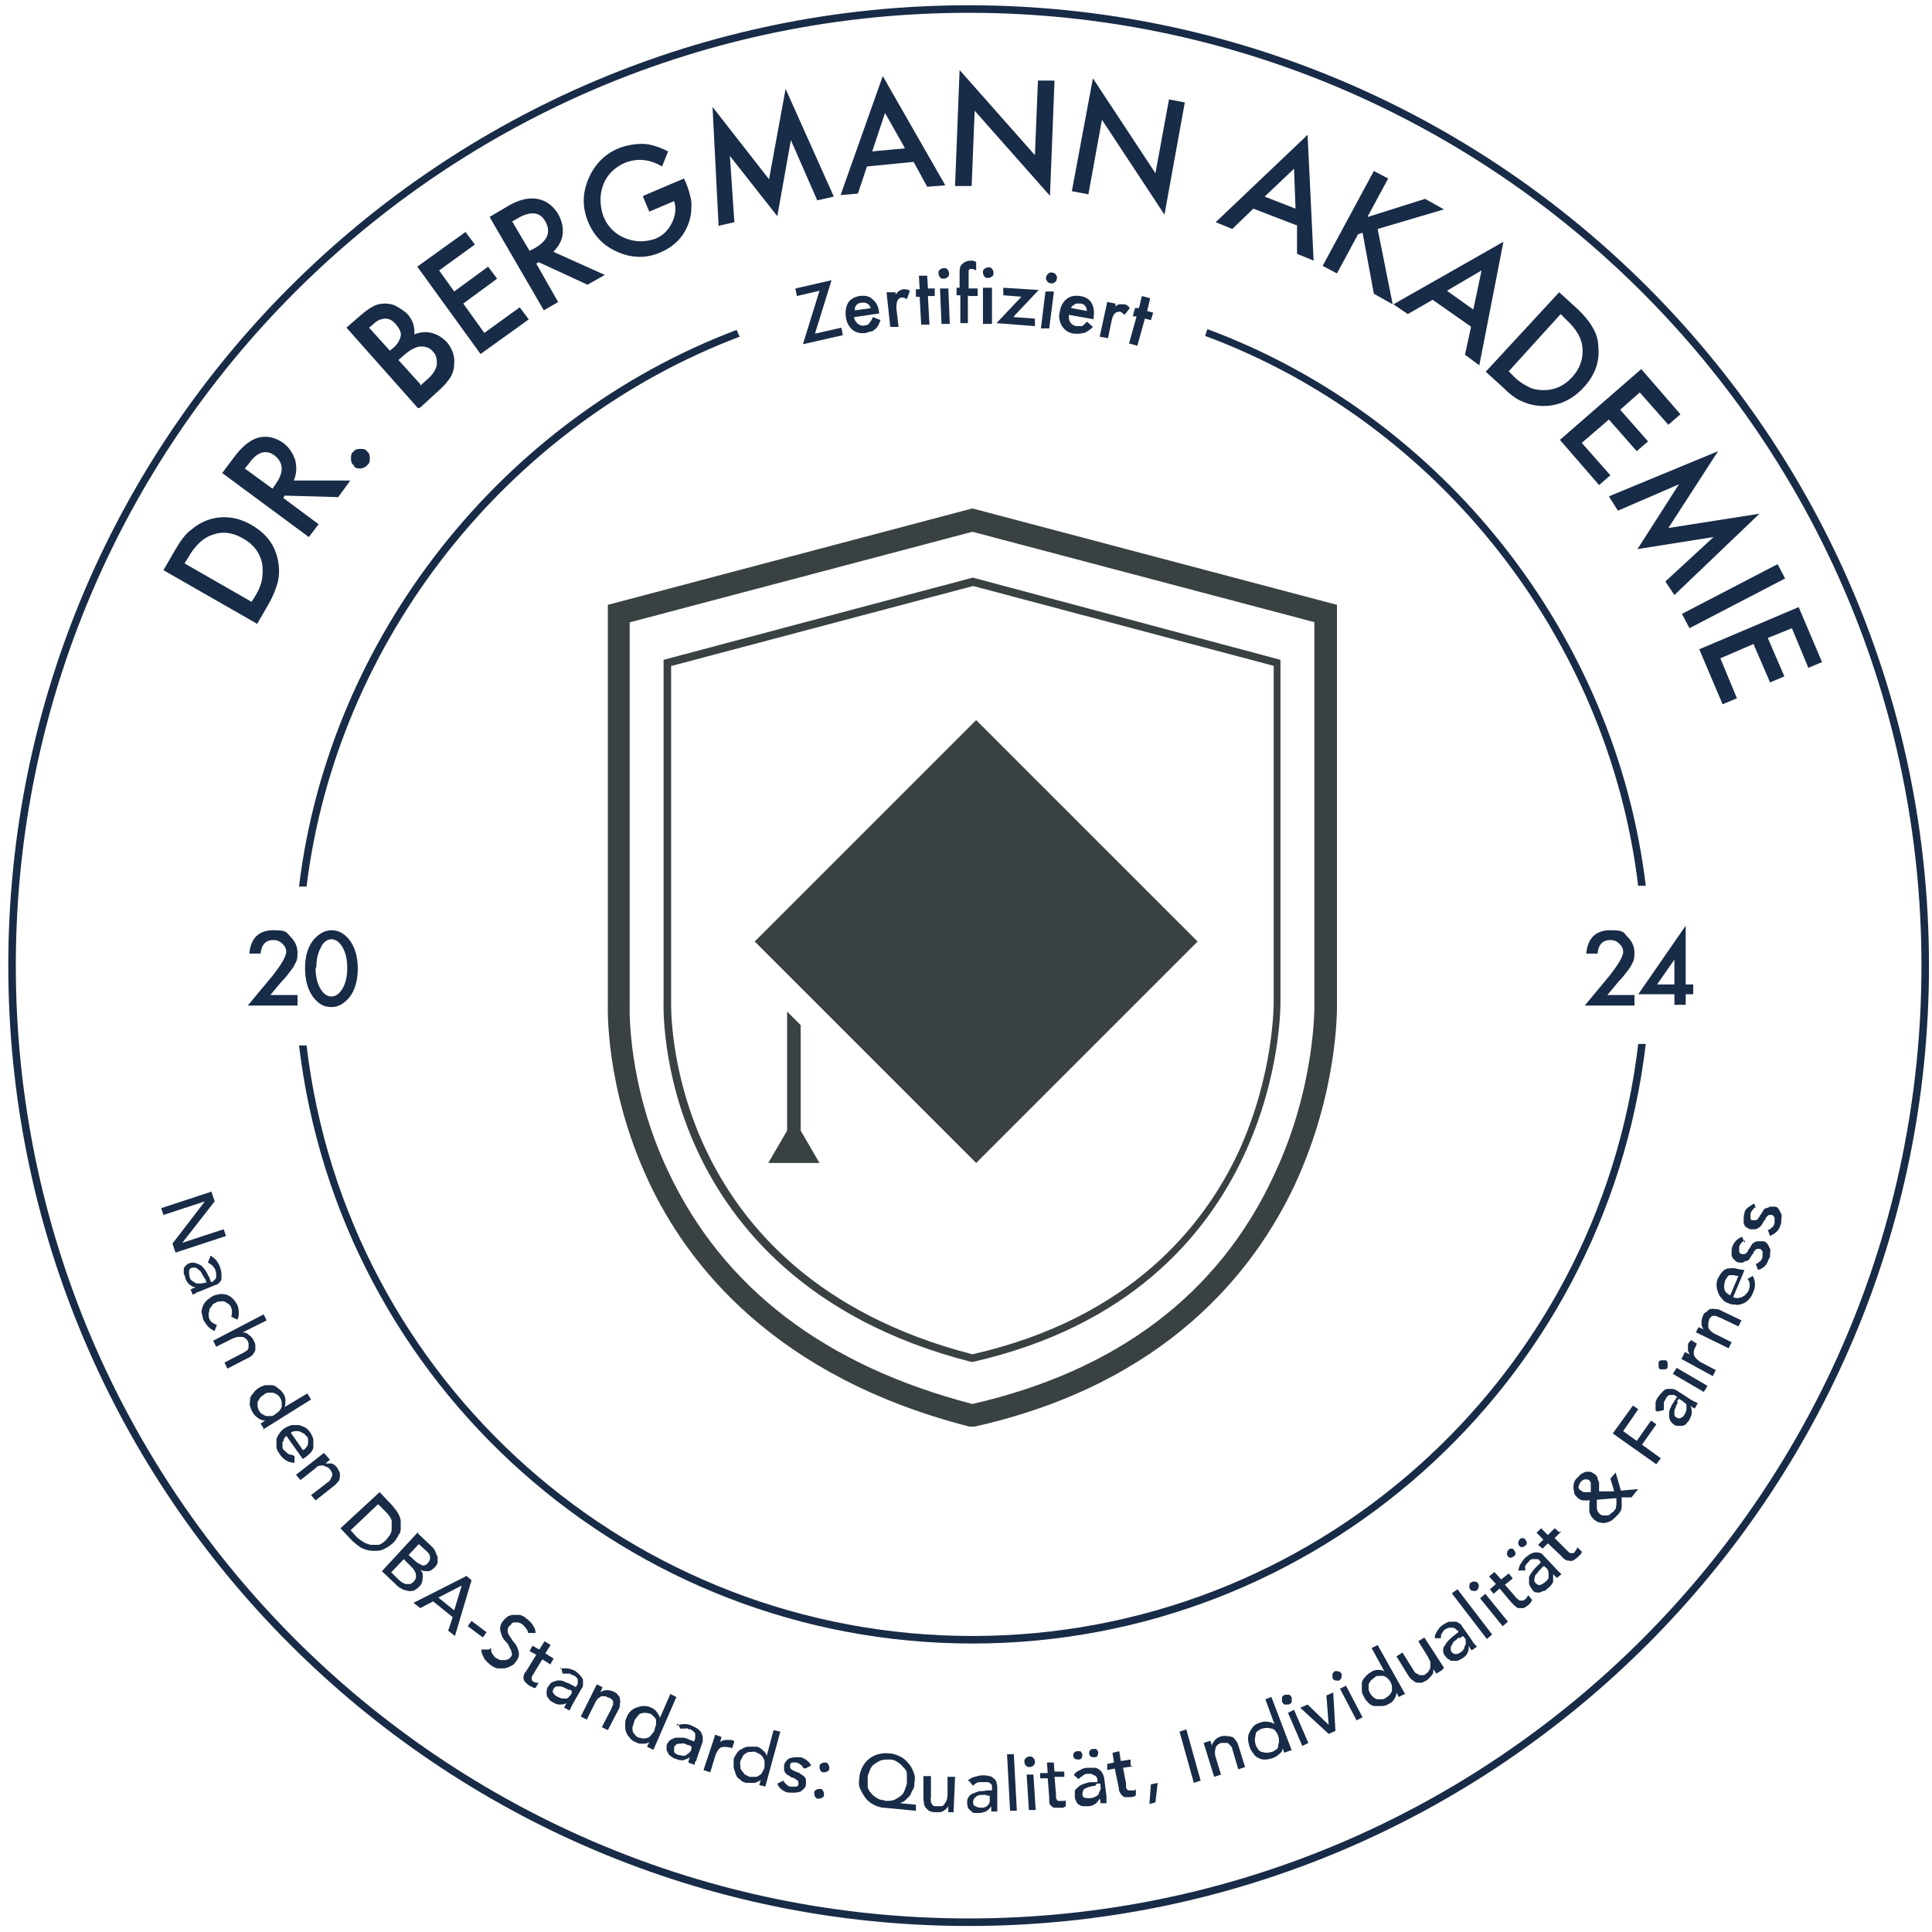 <?xml version="1.0" encoding="UTF-8"?>
<svg id="Ebene_1" data-name="Ebene 1" xmlns="http://www.w3.org/2000/svg" version="1.1" viewBox="0 0 256.5 256.5">
  <defs>
    <style>
      .cls-1 {
        fill: none;
        stroke: #182b47;
        stroke-miterlimit: 10;
      }

      .cls-2 {
        fill: #182b47;
      }

      .cls-2, .cls-3 {
        stroke-width: 0px;
      }

      .cls-3 {
        fill: #394143;
      }
    </style>
  </defs>
  <g>
    <path class="cls-2" d="M35.8,132.1h3.7v1.4h-6.6l3.4-4.1c.3-.4.6-.8.8-1.1.2-.3.4-.6.5-.8.2-.4.4-.8.4-1.1,0-.5-.2-.8-.5-1.1-.3-.3-.7-.5-1.2-.5-1,0-1.6.6-1.7,1.8h-1.5c.2-2.1,1.3-3.1,3.2-3.1s1.7.3,2.3.9c.6.6.9,1.3.9,2.1s-.1,1.1-.4,1.6c-.1.3-.4.6-.6.9-.3.4-.6.8-1.1,1.3l-1.5,1.8Z"/>
    <path class="cls-2" d="M40.5,128.5c0-1.6.4-2.8,1.1-3.7.7-.8,1.5-1.3,2.4-1.3s1.7.4,2.4,1.3c.7.9,1.1,2.2,1.1,3.8s-.4,2.9-1.1,3.8c-.7.8-1.4,1.3-2.4,1.3s-1.7-.4-2.4-1.3c-.7-.9-1.1-2.2-1.1-3.9ZM41.9,128.5c0,1.1.2,2,.6,2.7.4.7.9,1.1,1.5,1.1s1.1-.4,1.5-1.1c.4-.7.6-1.6.6-2.7s-.2-2-.6-2.7c-.4-.7-.9-1.1-1.5-1.1s-1.1.4-1.4,1.1c-.4.7-.6,1.6-.6,2.6Z"/>
  </g>
  <g>
    <path class="cls-2" d="M213.3,132.1h3.7v1.4h-6.6l3.4-4.1c.3-.4.6-.8.8-1.1.2-.3.4-.6.5-.8.2-.4.4-.8.4-1.1,0-.5-.2-.8-.5-1.1-.3-.3-.7-.5-1.2-.5-1,0-1.6.6-1.7,1.8h-1.5c.2-2.1,1.3-3.1,3.2-3.1s1.7.3,2.3.9c.6.6.9,1.3.9,2.1s-.1,1.1-.4,1.6c-.1.3-.4.6-.6.9-.3.4-.6.8-1.1,1.3l-1.5,1.8Z"/>
    <path class="cls-2" d="M223.8,130.7h1v1.3h-1v1.4h-1.5v-1.4h-4.8l6.3-9.1v7.8ZM222.3,130.7v-3.3l-2.3,3.3h2.3Z"/>
  </g>
  <g>
    <path class="cls-2" d="M34.1,82.8l-12.4-7.1,1.5-2.6c.7-1.2,1.4-2.2,2.1-2.7.7-.6,1.5-1.1,2.4-1.4,1.9-.6,3.8-.4,5.7.7,1.9,1.1,3.1,2.6,3.5,4.7.2,1,.2,1.9,0,2.8-.2.8-.6,1.9-1.3,3.1l-1.5,2.6ZM33.4,79.9l.5-.8c.5-.8.8-1.6.9-2.3.1-.7.1-1.3,0-2-.3-1.4-1.1-2.5-2.5-3.3-1.4-.8-2.7-1-4.1-.5-1.2.4-2.3,1.4-3.2,3l-.5.8,8.9,5.1Z"/>
    <path class="cls-2" d="M39,63.8h7.5c0,0-1.6,2.2-1.6,2.2l-7.1-.2-.2.3,4.7,3.5-1.3,1.7-11.5-8.5,1.5-2c1.1-1.5,2.2-2.4,3.3-2.7,1.2-.3,2.3,0,3.3.7.8.6,1.3,1.4,1.6,2.3.2.9.2,1.8-.2,2.7ZM36.1,65l.4-.6c1.2-1.6,1.2-2.9,0-3.9-1.2-.9-2.4-.5-3.5,1.1l-.5.6,3.7,2.7Z"/>
    <path class="cls-2" d="M47,61.8c-.3-.2-.4-.5-.4-.9,0-.4,0-.7.3-.9.2-.3.5-.4.9-.4.4,0,.7,0,.9.3.3.2.4.5.4.9,0,.3,0,.7-.3.9-.2.3-.5.4-.9.5-.3,0-.7,0-.9-.3Z"/>
    <path class="cls-2" d="M55.5,54.2l-9.5-10.7,1.6-1.4c.7-.6,1.3-1.1,1.9-1.4.5-.3,1.1-.4,1.6-.4.5,0,1.1.1,1.6.4.5.3,1,.6,1.4,1,.7.8,1,1.7.9,2.7.7-.3,1.5-.4,2.3-.2.8.2,1.4.6,2,1.2.7.8,1.1,1.8,1,2.9,0,.7-.2,1.3-.5,1.8-.4.6-.9,1.2-1.6,1.8l-2.4,2.2ZM51.7,46.6l.5-.4c.6-.5.9-1.1,1-1.6s-.2-1-.6-1.5c-.4-.5-.9-.8-1.4-.8-.5,0-1.1.2-1.6.7l-.6.5,2.8,3.1ZM55.8,51.2l1-.9c.7-.6,1.1-1.3,1.2-1.9,0-.6,0-1.2-.5-1.7-.4-.5-.9-.7-1.6-.7-.6,0-1.4.4-2.2,1.1l-.8.7,2.9,3.2Z"/>
    <path class="cls-2" d="M63,32.5l-4.7,3.4,2,2.8,4.5-3.3,1.2,1.6-4.5,3.3,2.8,3.9,4.7-3.4,1.2,1.6-6.4,4.6-8.4-11.6,6.4-4.6,1.2,1.6Z"/>
    <path class="cls-2" d="M73.4,33.4l6.9,3.1-2.3,1.3-6.5-3-.3.2,2.9,5.1-1.9,1.1-7.2-12.4,2.2-1.3c1.6-1,3-1.3,4.1-1.1,1.2.2,2.1.9,2.8,2,.5.9.7,1.8.6,2.7-.1.9-.6,1.7-1.3,2.4ZM70.3,33.3l.6-.3c1.8-1,2.3-2.2,1.5-3.6-.7-1.3-2-1.4-3.7-.4l-.7.4,2.3,3.9Z"/>
    <path class="cls-2" d="M85.4,26l5.4-2.3.2.4c.4,1,.7,1.9.8,2.8,0,.8,0,1.6-.3,2.5-.6,1.9-1.9,3.3-3.8,4.1-1.8.8-3.7.8-5.6,0-1.9-.8-3.2-2.1-4-4-.8-1.9-.8-3.8,0-5.7.8-1.9,2.1-3.3,4-4.1,1-.4,2.1-.6,3.2-.6,1,0,2.2.4,3.4,1l-.8,2c-1.7-1-3.3-1.1-4.9-.5-1.4.6-2.4,1.6-2.9,2.9-.5,1.3-.5,2.7,0,4.2.6,1.5,1.7,2.5,3.1,3,1.4.5,2.6.4,3.8,0,1-.4,1.7-1.1,2.2-2.1.5-1,.6-2,.3-2.9l-3.3,1.4-.8-1.9Z"/>
    <path class="cls-2" d="M95.4,29.9l-.8-15.7,7.5,9.6,2.2-12,6.4,14.3-2.2.5-3.5-8-1.8,10.1-6.3-8,.6,8.8-2.2.5Z"/>
    <path class="cls-2" d="M121.2,21.5l-6.1.6-1.2,3.6-2.3.2,5.6-15.8,8.3,14.5-2.4.2-1.8-3.3ZM120.1,19.6l-2.6-4.6-1.7,5.1,4.3-.4Z"/>
    <path class="cls-2" d="M126.8,24.6l.6-15.3,10,11.3.4-9.9h2.2c0,0-.6,15.3-.6,15.3l-10-11.3-.4,10h-2.2Z"/>
    <path class="cls-2" d="M142.3,25.4l2.8-15,8.3,12.6,1.8-9.8,2.1.4-2.7,14.9-8.3-12.6-1.8,9.9-2.1-.4Z"/>
    <path class="cls-2" d="M172.1,29.9l-5.7-2.2-2.8,2.7-2.2-.9,12.2-11.6.8,16.7-2.2-.9v-3.8ZM172,27.7l-.2-5.3-3.9,3.7,4.1,1.6Z"/>
    <path class="cls-2" d="M181.6,28.8l7.6-2.4,2.5,1.4-8.8,2.6,2,10-2.5-1.4-1.5-8.1-.6.2-2.8,5.2-1.9-1,6.8-12.6,1.9,1-2.7,5Z"/>
    <path class="cls-2" d="M195.2,43.3l-5-3.5-3.3,1.9-1.9-1.3,14.6-8.3-3.2,16.4-1.9-1.4.8-3.7ZM195.6,41.1l1.1-5.2-4.6,2.7,3.5,2.5Z"/>
    <path class="cls-2" d="M197.3,49.3l9.7-10.5,2.2,2c1.1,1,1.8,1.9,2.2,2.6.5.8.8,1.7.8,2.7.2,2-.5,3.8-2,5.4-1.5,1.6-3.3,2.4-5.3,2.4-1,0-1.9-.2-2.8-.6-.8-.3-1.7-1-2.7-2l-2.2-2ZM200.3,49.3l.7.7c.7.7,1.4,1.1,2,1.4.6.3,1.3.4,2,.4,1.4,0,2.7-.6,3.7-1.7,1.1-1.2,1.5-2.5,1.4-3.9-.1-1.3-.8-2.5-2.2-3.8l-.7-.7-6.9,7.6Z"/>
    <path class="cls-2" d="M221.5,56.4l-3.8-4.3-2.6,2.3,3.7,4.2-1.5,1.3-3.7-4.2-3.6,3.1,3.8,4.3-1.5,1.3-5.2-6,10.8-9.4,5.2,6-1.5,1.3Z"/>
    <path class="cls-2" d="M213.6,65.9l14.5-6-6.6,10.2,12.1-1.9-11.3,10.8-1.2-1.8,6.4-5.9-10.1,1.6,5.5-8.6-8.1,3.5-1.2-1.9Z"/>
    <path class="cls-2" d="M237,76.8l-12.7,6.6-1-1.9,12.7-6.6,1,1.9Z"/>
    <path class="cls-2" d="M240.1,88.7l-2.2-5.3-3.2,1.3,2.2,5.1-1.9.8-2.2-5.1-4.4,1.9,2.2,5.3-1.9.8-3.1-7.3,13.2-5.6,3.1,7.3-1.9.8Z"/>
  </g>
  <g>
    <path class="cls-2" d="M28.1,158.3l.4,1.2-4.3,5.5h0s5.5-1.8,5.5-1.8l.3.9-6.7,2.2-.4-1.2,4.3-5.6h0s-5.5,1.8-5.5,1.8l-.3-.9,6.7-2.2Z"/>
    <path class="cls-2" d="M27.9,166.7c.3.1.6.4.8.6.2.3.4.6.5.9.1.3.2.6.2.9,0,.3,0,.5,0,.7s-.2.4-.3.5-.3.3-.5.3l-2.2.9c-.2,0-.3.1-.4.2-.1,0-.2.1-.4.2l-.3-.7c.2-.1.4-.2.7-.3h0c-.4,0-.6-.2-.9-.4-.2-.2-.4-.5-.5-.8,0-.2-.1-.4-.2-.6,0-.2,0-.4,0-.6,0-.2.1-.3.3-.5.1-.1.3-.3.5-.3.3-.1.5-.1.8,0s.5.2.7.3c.2.2.4.4.6.7.2.3.3.6.5.9l.2.6h.2c.1-.1.2-.2.3-.3,0,0,.2-.2.2-.3,0-.1,0-.3,0-.4,0-.2,0-.3-.1-.5,0-.2-.1-.3-.2-.4,0-.1-.2-.2-.2-.3,0,0-.2-.1-.3-.2,0,0-.2-.1-.3-.2l.3-.7ZM27.1,169.7c0-.2-.2-.4-.3-.6-.1-.2-.2-.4-.4-.5-.1-.1-.3-.2-.4-.3-.2,0-.3,0-.5,0-.3.1-.4.3-.4.5,0,.2,0,.5.1.8,0,.2.2.4.4.5.1.1.3.2.5.3.2,0,.3,0,.5,0s.3,0,.5-.1h.3c0-.1-.2-.6-.2-.6Z"/>
    <path class="cls-2" d="M30.7,174.9c0-.2.1-.4.1-.6,0-.2,0-.4-.1-.7-.1-.2-.2-.4-.4-.5-.2-.1-.3-.2-.5-.3s-.4,0-.6,0c-.2,0-.4,0-.6.2-.2,0-.4.2-.5.4s-.3.3-.3.5c0,.2-.1.4-.1.6,0,.2,0,.4.1.6.1.2.2.4.4.5.2.1.3.2.6.3l-.3.8c-.3-.1-.6-.3-.8-.5-.2-.2-.4-.5-.6-.8-.2-.3-.2-.7-.3-1s0-.6.1-.9.3-.6.5-.8c.2-.2.5-.4.8-.6.3-.2.7-.2,1-.3.3,0,.6,0,.9.1s.6.3.8.5c.2.2.4.5.6.8.1.3.2.6.2,1s0,.7-.2,1l-.8-.4Z"/>
    <path class="cls-2" d="M35,174.5l.4.8-3.2,1.6h0c.3,0,.5,0,.8.3.3.2.5.4.7.8.1.2.2.4.2.6,0,.2,0,.4,0,.6,0,.2-.2.4-.3.6-.2.2-.4.4-.7.5l-2.7,1.4-.4-.8,2.5-1.3c.2-.1.3-.2.5-.3.1-.1.2-.3.2-.4,0-.1,0-.3,0-.4,0-.1,0-.3-.1-.4,0-.2-.2-.3-.3-.4s-.3-.2-.4-.2c-.2,0-.4,0-.6,0-.2,0-.4.1-.7.2l-2.2,1.1-.4-.8,6.7-3.5Z"/>
    <path class="cls-2" d="M35.1,189.8l-.5-.8.6-.4h0c-.3,0-.6-.1-.9-.3s-.5-.4-.7-.7c-.2-.3-.3-.6-.4-.9s0-.6,0-.9c0-.3.2-.6.4-.8.2-.3.4-.5.7-.7.3-.2.6-.3.9-.4.3,0,.6,0,.9,0,.3,0,.6.2.8.4.3.2.5.4.7.7.2.3.3.6.3.9,0,.3,0,.6-.1.9h0s3-1.8,3-1.8l.5.8-6.4,4ZM34.4,187.3c.1.2.3.4.5.5.2.1.4.2.5.2.2,0,.4,0,.6,0,.2,0,.4-.1.6-.3.2-.1.4-.3.5-.4s.2-.3.3-.5c0-.2,0-.4,0-.6,0-.2-.1-.4-.2-.6-.1-.2-.3-.4-.5-.5-.2-.1-.4-.2-.5-.2s-.4,0-.6,0c-.2,0-.4.1-.6.3-.2.1-.4.3-.5.4-.1.2-.2.4-.3.5,0,.2,0,.4,0,.6,0,.2.1.4.2.6Z"/>
    <path class="cls-2" d="M38.1,190.6c-.2.1-.3.3-.4.4,0,.2-.1.4-.2.5,0,.2,0,.4,0,.6s.1.4.3.5c.2.2.4.4.6.5.2,0,.5.1.7.2v.9c-.8,0-1.5-.4-2-1.2-.2-.3-.4-.6-.4-.9,0-.3,0-.6,0-.9,0-.3.2-.6.4-.9.2-.3.4-.5.7-.7.3-.2.6-.3.9-.4.3,0,.6,0,.9,0,.3,0,.6.2.9.3.3.2.5.4.7.7.2.3.4.7.4,1,0,.3,0,.6,0,.9,0,.3-.2.6-.4.8s-.4.4-.7.6l-.3.2-2.2-3.1ZM40.3,192.5c.2-.1.3-.3.4-.4.1-.1.2-.3.2-.5,0-.2,0-.3,0-.5,0-.2-.1-.4-.3-.5-.1-.2-.3-.3-.5-.4s-.4-.2-.5-.2-.4,0-.5,0-.3.1-.5.2l1.6,2.3Z"/>
    <path class="cls-2" d="M43.2,193.1l.6.7-.6.5h0c.3,0,.6,0,.8,0s.6.3.8.6c.1.2.2.4.3.6,0,.2.1.4,0,.6,0,.2,0,.4-.2.6s-.3.4-.6.6l-2.4,1.9-.6-.7,2.2-1.7c.2-.1.3-.3.4-.4,0-.1.1-.3.2-.4,0-.1,0-.3,0-.4s-.1-.2-.2-.4c-.1-.1-.2-.3-.4-.4-.1,0-.3-.1-.5-.2s-.4,0-.6,0c-.2,0-.4.2-.6.4l-1.9,1.5-.6-.7,3.7-2.9Z"/>
    <path class="cls-2" d="M50.4,198.1l1.7,1.8c.3.4.6.7.8,1.1.2.4.3.7.3,1,0,.3,0,.6,0,1,0,.3-.1.6-.3.8-.1.3-.3.5-.4.7-.2.2-.3.4-.5.5-.3.3-.7.5-1.1.7-.4.2-.9.2-1.3.2-.5,0-.9-.1-1.4-.3-.5-.2-.9-.6-1.4-1l-1.6-1.7,5.2-4.8ZM46.5,203.1l.8.9c.3.3.6.5.9.7s.7.3,1,.4c.3,0,.7,0,1,0s.7-.3,1-.6c.2-.2.3-.4.5-.6.2-.3.3-.6.3-.9,0-.3,0-.7,0-1.1-.1-.4-.4-.8-.8-1.2l-1-1-3.8,3.6Z"/>
    <path class="cls-2" d="M55.5,203.6l1.8,1.7c.2.2.4.4.5.7s.2.5.3.7c0,.2,0,.5,0,.7s-.2.5-.4.7c-.3.3-.6.5-.9.5s-.7,0-1-.2h0c.1.2.3.3.3.5s.1.4,0,.6c0,.2,0,.4-.1.6,0,.2-.2.4-.4.6-.2.2-.5.4-.7.5-.3,0-.5.1-.8,0s-.6-.1-.8-.3c-.3-.1-.5-.3-.8-.6l-1.8-1.7,4.8-5.2ZM52,208.8l1,1c.1,0,.2.2.4.3.1,0,.3.2.5.2.2,0,.4,0,.5,0,.2,0,.4-.2.5-.3.3-.3.4-.6.3-1,0-.3-.3-.7-.6-1l-1-1-1.7,1.8ZM54.2,206.4l1,.9c.1.1.3.2.4.3.1,0,.3.1.4.2s.3,0,.4,0c.1,0,.3-.1.4-.3.2-.2.3-.4.3-.7,0-.3-.1-.5-.4-.8l-1.1-1-1.4,1.5Z"/>
    <path class="cls-2" d="M61.9,209.2l.7.6-2.2,7.4-.9-.7.6-1.8-2.6-2.1-1.7.9-.9-.7,6.9-3.5ZM60.3,213.8l1-3.3h0s-3.1,1.6-3.1,1.6l2.1,1.7Z"/>
    <path class="cls-2" d="M64.1,217.4l-2-1.5.5-.7,2,1.5-.5.7Z"/>
    <path class="cls-2" d="M65.2,218.8c0,.3,0,.6.2.8.2.3.3.5.6.6.1,0,.3.2.4.2.2,0,.3,0,.5,0s.3,0,.5-.1c.2,0,.3-.2.4-.3.2-.2.2-.4.1-.7,0-.2-.2-.4-.3-.7s-.3-.5-.5-.7c-.2-.2-.4-.5-.5-.8-.1-.3-.2-.6-.2-.9,0-.3.1-.7.4-1,.1-.2.3-.3.5-.5s.4-.2.7-.3c.3,0,.6,0,.9,0,.3,0,.7.2,1,.5.3.2.6.5.8.8.2.3.4.6.4,1.1h-1c0,0,0-.3-.2-.5-.1-.2-.3-.4-.5-.6-.2-.2-.4-.2-.6-.3-.2,0-.4,0-.5,0-.1,0-.3,0-.4.2s-.2.2-.3.3c-.2.2-.2.5-.2.7,0,.2.2.5.3.7.2.2.3.5.5.7.2.2.4.5.5.8.1.3.2.5.2.8,0,.3-.1.6-.4,1-.2.3-.4.5-.7.6-.3.2-.5.2-.8.3-.3,0-.6,0-.9,0-.3,0-.6-.2-.9-.4-.4-.3-.7-.6-.9-.9-.2-.4-.4-.7-.4-1.2h1Z"/>
    <path class="cls-2" d="M73.1,221l-1.1-.7-1.1,1.8c0,.1-.1.2-.2.3,0,.1-.1.2-.1.3,0,.1,0,.2,0,.3s.1.2.3.3c0,0,.2.1.3.1.1,0,.2,0,.3,0l-.4.7c-.1,0-.3,0-.4-.1s-.3-.1-.4-.2c-.3-.2-.5-.4-.6-.5s-.2-.4-.2-.5c0-.2,0-.4.1-.5,0-.2.2-.3.3-.5l1.3-2.1-.9-.5.4-.7.9.5.7-1.1.8.5-.7,1.1,1.1.7-.4.7Z"/>
    <path class="cls-2" d="M74.3,221.5c.3,0,.7,0,1,0,.3,0,.7.2,1,.3.3.2.5.4.7.6.2.2.3.4.4.6,0,.2,0,.4,0,.6s0,.4-.2.6l-1.2,2.1c0,.1-.2.3-.2.4s-.1.2-.2.4l-.7-.4c.1-.2.2-.4.3-.6h0c-.3.2-.6.2-.9.2s-.6-.1-.9-.3c-.2-.1-.4-.2-.5-.4-.1-.2-.3-.3-.3-.5,0-.2-.1-.4,0-.6,0-.2,0-.4.2-.6.2-.3.3-.5.6-.6s.5-.2.7-.2c.3,0,.6,0,.9.2.3.1.6.2.9.4l.6.3v-.2c.2-.1.2-.2.2-.3s0-.3,0-.4c0-.1,0-.3-.2-.4,0-.1-.2-.2-.4-.3-.2,0-.3-.1-.4-.2-.1,0-.3,0-.4,0-.1,0-.2,0-.3,0-.1,0-.2,0-.3,0l-.2-.8ZM75.6,224.4c-.2-.1-.4-.2-.6-.3s-.4-.2-.6-.2-.4,0-.5,0c-.2,0-.3.2-.4.3-.1.2-.2.5,0,.6.1.2.3.4.6.5.2.1.4.2.6.2s.4,0,.5,0c.2,0,.3-.2.4-.3s.2-.2.3-.4v-.3c.1,0-.3-.2-.3-.2Z"/>
    <path class="cls-2" d="M79.2,223.6l.8.4-.3.7h0c.2-.2.5-.3.8-.3.3,0,.6,0,1,.2.2.1.4.2.5.4.2.2.3.3.3.5s.1.4,0,.7c0,.2,0,.5-.2.8l-1.4,2.7-.8-.4,1.3-2.5c0-.2.2-.4.2-.5,0-.2,0-.3,0-.4,0-.1-.1-.2-.2-.3,0,0-.2-.2-.3-.2-.2,0-.3-.1-.5-.2-.2,0-.3,0-.5,0s-.3.2-.5.3c-.1.1-.3.3-.4.6l-1.1,2.2-.8-.4,2.1-4.2Z"/>
    <path class="cls-2" d="M86.7,232.3l-.8-.4.3-.6h0c-.3.2-.6.2-.9.2s-.6,0-.9-.2c-.3-.1-.6-.3-.8-.6-.2-.2-.4-.5-.5-.8-.1-.3-.1-.6-.1-.9s0-.6.2-1c.1-.3.3-.6.5-.8.2-.2.5-.4.8-.5.3-.1.6-.2.9-.2.3,0,.7,0,1,.2.3.1.6.3.8.6.2.3.4.5.4.8h0s1.4-3.2,1.4-3.2l.8.4-3,6.9ZM84.8,230.7c.2,0,.4.1.6.1s.4,0,.6-.1c.2,0,.3-.2.5-.4.1-.2.3-.3.4-.6,0-.2.1-.4.2-.7,0-.2,0-.4,0-.6,0-.2-.2-.4-.3-.5s-.3-.3-.5-.4c-.2,0-.4-.1-.6-.1s-.4,0-.6.1c-.2,0-.3.2-.5.4-.1.2-.3.3-.4.6,0,.2-.1.4-.2.7s0,.4,0,.6.2.4.3.5c.1.2.3.3.5.4Z"/>
    <path class="cls-2" d="M89.8,229.1c.3-.1.7-.2,1-.2s.7,0,1,.2c.3.1.6.3.8.4.2.2.4.3.5.5,0,.2.2.4.2.6,0,.2,0,.4,0,.6l-.8,2.3c0,.2-.1.3-.2.4s0,.3-.1.4l-.8-.3c0-.2.1-.5.2-.7h0c-.3.2-.6.3-.9.4-.3,0-.6,0-1-.2-.2,0-.4-.2-.6-.3-.2-.1-.3-.3-.4-.4,0-.2-.2-.3-.2-.5,0-.2,0-.4,0-.6.1-.3.3-.5.5-.7.2-.1.4-.2.7-.3.3,0,.6,0,.9,0,.3,0,.6.1,1,.3l.6.2v-.2c.1-.1.1-.2.1-.4s0-.3,0-.4c0-.1-.1-.2-.2-.3-.1-.1-.3-.2-.4-.3-.2,0-.3,0-.4-.1s-.3,0-.4,0c-.1,0-.2,0-.3,0-.1,0-.2,0-.3,0l-.3-.7ZM91.5,231.7c-.2,0-.4-.1-.6-.2s-.4,0-.6,0c-.2,0-.4,0-.5.1s-.3.2-.3.4c0,.3,0,.5,0,.6.1.2.3.3.6.4.2,0,.4.1.6.1.2,0,.4,0,.5-.2.1,0,.3-.2.4-.3.1-.1.2-.3.2-.4v-.3c.1,0-.3-.2-.3-.2Z"/>
    <path class="cls-2" d="M94.9,230.3l.9.3-.2.7h0c0,0,.2-.2.3-.2.1,0,.3-.1.4-.1.1,0,.3,0,.4,0s.3,0,.4,0c.1,0,.3.1.4.2l-.3.9c0,0-.1,0-.2-.1,0,0-.1,0-.2,0-.4-.1-.8-.1-1.1,0-.3.2-.5.5-.7,1l-.7,2.3-.9-.3,1.5-4.5Z"/>
    <path class="cls-2" d="M101.7,237.2l-.9-.2.2-.7h0c-.2.2-.5.3-.8.4-.3,0-.6,0-1,0-.4,0-.7-.2-.9-.4-.3-.2-.5-.4-.6-.7s-.2-.6-.3-.9c0-.3,0-.6,0-1,0-.3.2-.6.4-.9.2-.3.4-.5.7-.6.3-.2.6-.3.9-.3.3,0,.7,0,1,0,.3,0,.6.2.9.5.3.2.4.5.5.7h0s.9-3.4.9-3.4l.9.2-2,7.3ZM99.5,235.9c.2,0,.5,0,.7,0,.2,0,.4,0,.6-.2.2-.1.3-.2.4-.4s.2-.4.3-.6c0-.2,0-.5,0-.7,0-.2,0-.4-.2-.6,0-.2-.2-.3-.4-.5-.2-.1-.4-.2-.6-.3s-.5,0-.7,0c-.2,0-.4,0-.6.2-.2.1-.3.2-.4.4-.1.2-.2.4-.3.6s0,.5,0,.7c0,.2,0,.4.2.6s.2.3.4.5c.2.1.4.2.6.3Z"/>
    <path class="cls-2" d="M106.6,234.7c0-.2-.2-.3-.3-.4-.1-.1-.3-.2-.5-.3-.2,0-.4,0-.6,0-.2,0-.3.2-.3.3,0,.1,0,.3,0,.4,0,.1.2.2.3.3.1,0,.2.1.4.2.1,0,.2.1.3.1.2,0,.3.2.5.3s.3.2.4.3.2.3.2.4,0,.4,0,.6c0,.3-.2.5-.3.6s-.3.3-.5.4c-.2,0-.4.1-.7.1-.2,0-.5,0-.7,0-.4,0-.7-.2-1-.4-.3-.2-.5-.5-.6-.8l.8-.4c.1.2.2.3.4.5s.4.3.6.3c.1,0,.2,0,.3,0,.1,0,.2,0,.3,0s.2,0,.3-.1c0,0,.1-.1.1-.2,0-.1,0-.2,0-.3,0-.1-.1-.2-.2-.3-.1,0-.2-.1-.3-.2-.1,0-.2-.1-.3-.1-.2,0-.3-.2-.5-.3-.2,0-.3-.2-.4-.3-.1-.1-.2-.3-.2-.4s0-.4,0-.6c0-.2.1-.4.3-.6.1-.2.3-.3.5-.4.2,0,.4-.1.6-.1.2,0,.4,0,.7,0,.3,0,.6.2.9.4.3.2.4.4.6.7l-.8.4Z"/>
    <path class="cls-2" d="M108.1,238c0-.2.1-.3.3-.4s.3-.1.5-.1c.2,0,.3.1.4.3s.1.3.1.5c0,.2-.1.3-.3.4-.2.1-.3.1-.5.1-.2,0-.3-.1-.4-.3-.1-.2-.1-.3-.1-.5ZM109.3,235.3c-.2,0-.3-.1-.4-.3-.1-.2-.1-.3-.1-.5,0-.2.1-.3.3-.4s.3-.1.5-.1c.2,0,.3.1.4.3s.1.3.1.5c0,.2-.1.3-.3.4-.2.1-.3.1-.5.1Z"/>
    <path class="cls-2" d="M121.5,240.4l-4.1-.4c-.5,0-1-.2-1.4-.4-.4-.2-.8-.5-1.1-.9s-.5-.8-.7-1.2-.2-1-.1-1.5c0-.5.2-1,.4-1.4s.5-.8.9-1.1c.4-.3.8-.5,1.2-.6s.9-.2,1.5-.1c.5,0,1,.2,1.4.4.4.2.8.5,1.1.9.3.3.5.7.7,1.2s.2.9.1,1.4c0,.3,0,.6-.2.9s-.2.5-.4.8c-.2.2-.4.4-.6.6-.2.2-.5.3-.7.4h0s2.1.2,2.1.2v.8ZM117.5,239.1c.4,0,.7,0,1.1-.1.3-.1.6-.3.9-.5.3-.2.5-.5.6-.8s.3-.7.3-1.1c0-.4,0-.7,0-1.1s-.2-.6-.5-.9c-.2-.3-.5-.5-.8-.7s-.6-.3-1-.3c-.4,0-.7,0-1.1.1-.3.1-.6.3-.9.5s-.5.5-.6.8-.3.6-.3,1c0,.4,0,.8,0,1.1,0,.4.2.7.4.9.2.3.5.5.8.7.3.2.6.3,1,.3Z"/>
    <path class="cls-2" d="M126.8,240.6h-.9s0-.8,0-.8h0c-.1.2-.3.4-.6.6s-.6.2-1,.2c-.2,0-.5,0-.7-.1-.2,0-.4-.2-.5-.3-.2-.2-.3-.3-.4-.6,0-.2-.1-.5-.1-.8v-3c.1,0,1,0,1,0v2.8c-.1.2,0,.4,0,.6,0,.2.1.3.2.4,0,.1.2.2.3.2.1,0,.3,0,.4,0,.2,0,.4,0,.5,0s.3-.1.4-.3.2-.3.3-.5c0-.2.1-.4.1-.7v-2.4c0,0,1,0,1,0l-.2,4.7Z"/>
    <path class="cls-2" d="M128.5,236.4c.2-.2.5-.4.9-.5s.7-.2,1-.2c.3,0,.6,0,.9.1.3,0,.5.2.6.3.2.1.3.3.4.5,0,.2.1.4.1.6v2.4c0,.2,0,.3,0,.5,0,.1,0,.3,0,.4h-.8c0-.2,0-.5,0-.7h0c-.2.3-.4.5-.7.7-.3.1-.6.2-.9.2-.2,0-.4,0-.6,0-.2,0-.4-.1-.5-.3-.2-.1-.3-.3-.4-.4,0-.2-.1-.4-.1-.6,0-.3,0-.6.2-.8.1-.2.3-.4.6-.5s.5-.2.8-.3c.3,0,.7,0,1-.1h.7s0-.2,0-.2c0-.1,0-.2,0-.4s-.1-.2-.2-.3-.2-.2-.4-.2c-.1,0-.3,0-.5,0-.2,0-.3,0-.5,0-.1,0-.2,0-.4.1-.1,0-.2.1-.3.2,0,0-.2.1-.2.2l-.5-.6ZM131.1,238.3c-.2,0-.4,0-.7,0-.2,0-.4,0-.6.1s-.3.2-.4.3-.2.3-.2.5c0,.3,0,.5.3.6.2.1.4.2.7.2.2,0,.5,0,.6-.1.2,0,.3-.2.4-.3.1-.1.2-.3.2-.4s0-.3,0-.5v-.3s-.5,0-.5,0Z"/>
    <path class="cls-2" d="M133.7,232.9h.9s.4,7.5.4,7.5h-.9s-.4-7.5-.4-7.5Z"/>
    <path class="cls-2" d="M136,233.9c0-.2,0-.3.2-.5.1-.1.3-.2.5-.2.2,0,.3,0,.5.2.1.1.2.3.2.5s0,.3-.2.5c-.1.1-.3.2-.5.2s-.3,0-.5-.2c-.1-.1-.2-.3-.2-.5ZM136.3,235.6h.9c0,0,.3,4.7.3,4.7h-.9c0,0-.3-4.7-.3-4.7Z"/>
    <path class="cls-2" d="M141.3,235.9h-1.3c0,.1.2,2.3.2,2.3,0,.1,0,.3,0,.4,0,.1,0,.2.1.3,0,0,.1.2.2.2,0,0,.2,0,.4,0,.1,0,.2,0,.3,0,.1,0,.2,0,.3-.1v.8c0,0-.2.1-.3.2-.2,0-.3,0-.4,0-.3,0-.6,0-.8,0-.2,0-.4-.2-.5-.3-.1-.1-.2-.3-.2-.5,0-.2,0-.4,0-.6l-.2-2.5h-1c0,.1,0-.7,0-.7h1c0-.1-.1-1.4-.1-1.4h.9c0,0,.1,1.2.1,1.2h1.3c0-.1,0,.6,0,.6Z"/>
    <path class="cls-2" d="M143,232.5c.2,0,.3,0,.4,0s.2.2.3.4c0,.2,0,.3-.1.5,0,.1-.2.2-.4.2-.2,0-.3,0-.5-.1-.1-.1-.2-.2-.2-.4,0-.2,0-.3.1-.4.1-.1.2-.2.4-.2ZM142.6,235.6c.2-.3.5-.5.8-.6.3-.2.6-.3,1-.3.3,0,.6,0,.9,0,.3,0,.5.1.7.3.2.1.3.3.4.5.1.2.2.4.2.6l.3,2.4c0,.2,0,.3,0,.5,0,.1,0,.3,0,.4h-.8c0-.1,0-.4-.1-.6h0c-.2.3-.4.6-.6.7-.3.2-.6.3-.9.3-.2,0-.4,0-.6,0-.2,0-.4,0-.6-.2-.2,0-.3-.2-.4-.4-.1-.2-.2-.4-.2-.6,0-.3,0-.6,0-.8s.3-.4.5-.6c.2-.2.5-.3.8-.4s.6-.2,1-.2h.7c0,0,0-.3,0-.3,0-.1,0-.2-.1-.3,0-.1-.1-.2-.3-.3-.1,0-.2-.1-.4-.2-.1,0-.3,0-.5,0-.2,0-.3,0-.4.1-.1,0-.2.1-.3.2s-.2.1-.3.2-.2.2-.2.2l-.6-.5ZM145.4,237.1c-.2,0-.4,0-.6.1-.2,0-.4.1-.6.2-.2,0-.3.2-.4.3,0,.1-.1.3-.1.5,0,.3.2.5.4.5.2,0,.5.1.8,0,.2,0,.4-.1.6-.2.2-.1.3-.2.4-.4,0-.1.1-.3.2-.5s0-.3,0-.5v-.3s-.5,0-.5,0ZM145.1,232.2c.2,0,.3,0,.4,0,.1,0,.2.2.3.4,0,.2,0,.3-.1.5,0,.1-.2.2-.4.2-.2,0-.3,0-.5-.1-.1-.1-.2-.2-.2-.4,0-.2,0-.3.1-.4.1-.1.2-.2.4-.2Z"/>
    <path class="cls-2" d="M150.4,234.5l-1.3.2.4,2.1c0,.1,0,.3,0,.4s0,.2.1.3c0,0,.1.2.2.2,0,0,.2,0,.4,0,.1,0,.2,0,.3,0,.1,0,.2,0,.3-.2v.8c0,0,0,.1-.2.2s-.3,0-.4.1c-.3,0-.6,0-.8,0-.2,0-.4-.2-.5-.3-.1-.1-.2-.3-.3-.5s0-.4-.1-.6l-.5-2.4-1,.2v-.8c-.1,0,.9-.2.9-.2l-.2-1.3.9-.2.2,1.3,1.3-.2v.8Z"/>
    <path class="cls-2" d="M153.4,239.3l-.8.2.2-2.6.9-.2-.3,2.6Z"/>
    <path class="cls-2" d="M156.6,229.9l.9-.3,1.9,6.8-.9.3-1.9-6.8Z"/>
    <path class="cls-2" d="M159.8,231.4l.9-.3.2.7h0c0-.3.2-.5.4-.8.2-.2.5-.4.9-.5.2,0,.4-.1.7,0,.2,0,.4,0,.6.1.2,0,.4.2.5.4.2.2.3.4.4.7l.9,2.9-.9.3-.8-2.7c0-.2-.2-.4-.3-.5-.1-.1-.2-.2-.3-.3-.1,0-.3,0-.4,0-.1,0-.3,0-.4,0-.2,0-.3.1-.5.2-.1.1-.2.2-.3.4,0,.2-.1.3-.1.6,0,.2,0,.4.1.7l.7,2.3-.9.3-1.4-4.5Z"/>
    <path class="cls-2" d="M171.3,232.4l-.8.3-.2-.6h0c0,.3-.2.6-.5.8-.2.2-.5.4-.8.5-.3.1-.7.2-1,.2s-.6,0-.9-.2c-.3-.1-.5-.3-.7-.6s-.4-.5-.5-.9c-.1-.3-.2-.7-.2-1,0-.3,0-.6.2-.9.1-.3.3-.5.5-.8.2-.2.5-.4.9-.5.3-.1.6-.2,1-.1.3,0,.6.1.9.3h0s-1.2-3.3-1.2-3.3l.8-.3,2.7,7.1ZM168.8,232.6c.2,0,.4-.2.6-.3.2-.1.3-.3.3-.5,0-.2.1-.4.1-.6,0-.2,0-.4-.1-.7,0-.2-.2-.4-.3-.6-.1-.2-.3-.3-.5-.4-.2,0-.4-.1-.6-.1-.2,0-.4,0-.7.1-.2,0-.4.2-.6.3-.2.1-.3.3-.3.5,0,.2-.1.4-.1.6s0,.4.1.7c0,.2.2.4.3.6.1.2.3.3.5.4.2,0,.4.1.6.1.2,0,.4,0,.7-.1Z"/>
    <path class="cls-2" d="M170.2,225.9c0-.2,0-.3,0-.5,0-.2.2-.3.4-.4.2,0,.3,0,.5,0,.2,0,.3.2.4.4,0,.2,0,.3,0,.5,0,.2-.2.3-.4.4-.2,0-.3,0-.5,0s-.3-.2-.4-.4ZM171,227.4l.8-.4,1.9,4.4-.8.4-1.9-4.4Z"/>
    <path class="cls-2" d="M172.7,226.7l.9-.4,2.8,2.7-.3-3.9.9-.4.3,5.1-.9.4-3.8-3.5Z"/>
    <path class="cls-2" d="M176.9,222.8c0-.2,0-.3,0-.5,0-.2.2-.3.3-.4s.3,0,.5,0c.2,0,.3.2.4.3s0,.3,0,.5c0,.2-.2.3-.3.4s-.3,0-.5,0c-.2,0-.3-.2-.4-.3ZM177.9,224.2l.8-.4,2.2,4.2-.8.4-2.2-4.2Z"/>
    <path class="cls-2" d="M186.5,224.9l-.8.4-.3-.6h0c0,.3-.1.6-.3.9-.2.3-.4.5-.7.6-.3.2-.6.3-1,.3s-.6,0-.9,0c-.3,0-.6-.2-.8-.4-.2-.2-.5-.5-.6-.8-.2-.3-.3-.6-.3-.9,0-.3,0-.6,0-.9s.2-.6.4-.8c.2-.3.5-.5.8-.7.3-.2.6-.3.9-.3.3,0,.6,0,.9.2h0s-1.7-3.1-1.7-3.1l.8-.4,3.7,6.6ZM184,225.4c.2-.1.4-.3.5-.4s.2-.3.3-.5c0-.2,0-.4,0-.6s-.1-.4-.2-.6-.3-.4-.4-.5-.3-.2-.5-.3c-.2,0-.4,0-.6,0-.2,0-.4,0-.6.2s-.4.3-.5.4c-.1.2-.2.3-.3.5,0,.2,0,.4,0,.6s.1.4.2.6.3.4.4.5.3.2.5.3c.2,0,.4,0,.6,0,.2,0,.4,0,.6-.2Z"/>
    <path class="cls-2" d="M191.5,221.7l-.8.5-.4-.6h0c0,.3,0,.6-.2.8s-.4.5-.7.7c-.2.1-.4.2-.6.3-.2,0-.4,0-.6,0-.2,0-.4-.1-.6-.3-.2-.1-.4-.3-.6-.6l-1.6-2.6.8-.5,1.5,2.4c.1.2.2.3.4.4.1,0,.3.2.4.2.1,0,.3,0,.4,0s.3,0,.4-.2c.2-.1.3-.2.4-.4.1-.1.2-.3.2-.5,0-.2,0-.4,0-.6,0-.2-.2-.4-.3-.7l-1.3-2.1.8-.5,2.6,4Z"/>
    <path class="cls-2" d="M190.5,217.3c0-.3.2-.6.4-.9s.4-.5.7-.7c.3-.2.5-.3.8-.4.3,0,.5,0,.7,0,.2,0,.4,0,.6.2.2.1.3.2.4.4l1.4,2c0,.1.2.3.3.4,0,.1.2.2.3.3l-.7.5c-.2-.2-.3-.4-.4-.6h0c0,.4,0,.7-.2,1-.1.3-.4.5-.7.7-.2.1-.4.2-.6.3-.2,0-.4,0-.6,0-.2,0-.4,0-.5-.2-.2,0-.3-.2-.5-.4-.2-.2-.3-.5-.3-.7,0-.2,0-.5.2-.7.1-.2.3-.5.5-.7s.5-.5.8-.7l.5-.4v-.2c-.2,0-.3-.2-.4-.3-.1,0-.2-.1-.4-.1-.1,0-.3,0-.4,0-.1,0-.3.1-.5.2-.1.1-.3.2-.3.3,0,.1-.2.2-.2.3s-.1.2-.1.3c0,.1,0,.2,0,.3h-.8ZM193.7,217.4c-.2.1-.3.3-.5.4-.2.1-.3.3-.4.5s-.2.3-.2.5c0,.2,0,.3.1.5.2.2.3.3.6.3.2,0,.5-.1.7-.3.2-.1.3-.3.4-.5,0-.2.1-.3.2-.5,0-.2,0-.3,0-.5,0-.2-.1-.3-.2-.4l-.2-.2-.4.3Z"/>
    <path class="cls-2" d="M192.8,211.5l.7-.5,4.6,6-.7.6-4.6-6Z"/>
    <path class="cls-2" d="M195.2,211c-.1-.1-.2-.3-.1-.5,0-.2,0-.3.2-.4s.3-.2.5-.1c.2,0,.3,0,.4.2.1.1.2.3.1.5s0,.3-.2.4c-.1.1-.3.2-.5.1-.2,0-.3,0-.4-.2ZM196.5,212.2l.7-.6,3,3.7-.7.6-3-3.7Z"/>
    <path class="cls-2" d="M200.8,209.6l-1,.8,1.4,1.6c0,.1.2.2.3.3,0,0,.2.2.3.2,0,0,.2,0,.3,0s.2,0,.4-.2c0,0,.2-.1.2-.2,0,0,.1-.2.2-.3l.5.6c0,.1-.1.2-.2.4-.1.1-.2.2-.3.3-.3.2-.5.4-.7.4s-.4,0-.6,0-.3-.2-.5-.3c-.1-.1-.3-.3-.4-.4l-1.6-1.9-.8.7-.5-.6.8-.7-.9-1,.7-.6.9,1,1-.8.5.6Z"/>
    <path class="cls-2" d="M200.2,205.8c.1-.1.3-.2.4-.2.2,0,.3,0,.4.2.1.1.2.3.2.4,0,.2,0,.3-.2.4-.1.1-.3.2-.4.2-.2,0-.3,0-.4-.2-.1-.1-.2-.3-.1-.4,0-.2,0-.3.2-.4ZM201.7,204.4c.1-.1.3-.2.4-.2s.3,0,.4.2c.1.1.2.3.2.4,0,.2,0,.3-.2.4-.1.1-.3.2-.4.2-.2,0-.3,0-.4-.2-.1-.1-.2-.3-.1-.4,0-.2,0-.3.2-.4ZM201.6,208.6c0-.3.1-.7.3-1s.4-.6.6-.8c.3-.2.5-.4.7-.5.2-.1.5-.2.7-.2.2,0,.4,0,.6.1.2,0,.3.2.5.4l1.7,1.8c.1.1.2.2.3.3,0,0,.2.2.3.3l-.6.5c-.2-.2-.3-.3-.5-.5h0c0,.4,0,.7,0,1-.1.3-.3.5-.6.8-.2.1-.3.3-.5.4-.2,0-.4.1-.6.2s-.4,0-.6,0c-.2,0-.4-.2-.5-.4-.2-.2-.3-.5-.4-.7,0-.2,0-.5,0-.8s.2-.5.4-.8c.2-.3.4-.5.7-.8l.5-.5h-.1c0-.2-.2-.3-.3-.4-.1,0-.2,0-.4,0-.1,0-.3,0-.4,0-.1,0-.3.1-.4.3-.1.1-.2.2-.3.3s-.1.2-.2.3,0,.2,0,.3c0,.1,0,.2,0,.3h-.8ZM204.7,208.2c-.2.1-.3.3-.5.5-.1.2-.3.3-.4.5,0,.2-.1.3-.1.5,0,.2,0,.3.2.5.2.2.4.3.6.2.2,0,.4-.2.7-.4.2-.2.3-.3.4-.5,0-.2,0-.4,0-.5,0-.2,0-.3-.1-.5,0-.2-.2-.3-.3-.4l-.2-.2-.4.3Z"/>
    <path class="cls-2" d="M207.3,203.3l-.9.9,1.5,1.5c0,0,.2.2.3.3,0,0,.2.2.3.2.1,0,.2,0,.3,0,.1,0,.2,0,.3-.2,0,0,.1-.2.2-.3s.1-.2.1-.3l.6.6c0,.1,0,.2-.2.4s-.2.2-.3.3c-.2.2-.5.4-.7.5s-.4,0-.6,0c-.2,0-.3-.1-.5-.2-.1-.1-.3-.2-.4-.4l-1.8-1.7-.7.7-.6-.5.7-.7-.9-.9.6-.6.9.9.9-.9.6.5Z"/>
    <path class="cls-2" d="M217.4,197.8l-.8,1h-1.3c0,.5,0,.9,0,1.3,0,.4-.3.8-.6,1.1-.3.3-.5.5-.8.7s-.6.2-.8.3c-.3,0-.5,0-.8-.1-.2,0-.5-.2-.7-.4-.2-.2-.3-.3-.4-.5s-.2-.4-.2-.6c0-.2,0-.4,0-.7s0-.5.1-.7c-.3,0-.6,0-.9,0s-.6-.2-.8-.4c-.2-.2-.4-.4-.4-.6s-.1-.4-.1-.7c0-.2,0-.4.1-.7s.2-.4.4-.6c.2-.2.3-.3.5-.5.2-.1.4-.2.6-.3.2,0,.4,0,.6,0,.2,0,.4.2.6.3.2.1.3.3.4.5,0,.2.1.4.2.6,0,.2,0,.4,0,.6,0,.2,0,.4,0,.6h2c0-.1-.5-1.7-.5-1.7l.7-.8.7,2.4,2.3-.2ZM211.1,196.6c-.2-.2-.4-.2-.6-.2-.2,0-.4.1-.6.3-.2.2-.2.4-.3.6s0,.4.3.6c0,0,.2.1.3.2.1,0,.2,0,.3,0,.1,0,.2,0,.4,0s.2,0,.3,0c0-.1,0-.3,0-.4s0-.3,0-.4c0-.1,0-.3,0-.4,0-.1-.1-.3-.3-.4ZM212,199.1c0,.2,0,.3,0,.5,0,.2,0,.3,0,.5,0,.2,0,.3.1.5,0,.1.2.3.3.4.1.1.3.2.4.2.2,0,.3,0,.5,0s.3,0,.5-.2.3-.2.4-.3c.1-.1.2-.3.3-.4s0-.3.1-.5c0-.2,0-.3,0-.5,0-.2,0-.3,0-.4l-2.5.2Z"/>
    <path class="cls-2" d="M214.2,190.2l2.6-3.6.7.5-2,2.9,1.8,1.3,1.9-2.7.7.5-1.9,2.7,2.5,1.8-.6.8-5.8-4.1Z"/>
    <path class="cls-2" d="M219.8,187.3c0-.3,0-.7,0-1,0-.3.2-.7.4-.9.2-.3.4-.5.6-.7.2-.2.4-.3.6-.3s.4,0,.6,0c.2,0,.4.1.6.2l2,1.3c.1,0,.3.2.4.2.1,0,.2.1.4.2l-.4.7c-.2-.1-.4-.2-.6-.4h0c.2.3.2.7.2,1s-.2.6-.3.9c-.1.2-.3.3-.4.5s-.3.2-.5.3c-.2,0-.4,0-.6,0-.2,0-.4,0-.6-.2-.3-.2-.4-.4-.5-.6-.1-.2-.1-.5-.1-.7,0-.3,0-.6.2-.9.1-.3.3-.6.5-.9l.4-.6h-.2c-.1-.2-.2-.2-.3-.2-.1,0-.3,0-.4,0-.1,0-.3,0-.4.2-.1,0-.2.2-.3.4,0,.1-.2.3-.2.4s0,.3,0,.4c0,.1,0,.2,0,.3,0,.1,0,.2,0,.3l-.8.2ZM222.8,186.1c-.1.2-.2.4-.3.6,0,.2-.2.4-.2.6,0,.2,0,.4,0,.5,0,.2.1.3.3.4.2.1.4.2.6,0,.2,0,.4-.3.5-.5.1-.2.2-.4.2-.6,0-.2,0-.4,0-.5,0-.2-.1-.3-.3-.4-.1-.1-.2-.2-.4-.3l-.3-.2-.3.4Z"/>
    <path class="cls-2" d="M220.5,181.8c-.2,0-.3-.2-.3-.4,0-.2,0-.3,0-.5,0-.2.2-.3.4-.3.2,0,.3,0,.5,0,.2,0,.3.2.3.4,0,.2,0,.3,0,.5,0,.2-.2.3-.4.3-.2,0-.3,0-.5,0ZM222.1,182.4l.5-.8,4.1,2.4-.5.8-4.1-2.4Z"/>
    <path class="cls-2" d="M223.3,180.3l.4-.8.6.3h0c0-.1-.1-.3-.2-.4,0-.1,0-.3,0-.4s0-.3,0-.4,0-.3.2-.4c0-.1.2-.2.2-.3l.8.5c0,0-.1.1-.1.2,0,0,0,.1-.1.2-.2.4-.3.7-.2,1.1.1.3.4.6.8.9l2.1,1.1-.4.8-4.2-2.3Z"/>
    <path class="cls-2" d="M225.1,177l.4-.8.7.3h0c-.2-.2-.3-.5-.3-.8,0-.3,0-.6.2-1,0-.2.2-.4.4-.5s.3-.3.5-.4c.2,0,.4-.1.7,0,.2,0,.5,0,.8.2l2.7,1.3-.4.8-2.5-1.2c-.2,0-.4-.2-.5-.2-.2,0-.3,0-.4,0-.1,0-.2.1-.3.2,0,0-.2.2-.2.3,0,.2-.1.3-.1.5,0,.2,0,.3,0,.5,0,.2.2.3.3.5.2.1.3.3.6.4l2.2,1.1-.4.8-4.3-2.1Z"/>
    <path class="cls-2" d="M230.3,172.3c.2,0,.4.1.6,0s.4,0,.5-.2c.2,0,.3-.2.5-.4s.2-.3.3-.5c.1-.3.1-.5.1-.7,0-.2-.1-.5-.3-.7l.7-.4c.4.7.4,1.5,0,2.3-.1.3-.3.6-.6.9s-.5.4-.8.5-.6.2-.9.1c-.3,0-.6,0-1-.2-.3-.1-.6-.3-.8-.6-.2-.2-.4-.5-.5-.8-.1-.3-.2-.6-.2-.9s0-.7.2-1c.2-.4.4-.7.6-.9.2-.2.5-.4.8-.4.3,0,.6-.1.9,0s.6.1.9.2h.3c0,.1-1.5,3.6-1.5,3.6ZM230.7,169.4c-.2,0-.4-.1-.5-.1-.2,0-.3,0-.5,0-.2,0-.3.1-.4.3-.1.1-.2.3-.3.5,0,.2-.1.4-.1.6,0,.2,0,.4.1.6,0,.2.2.3.3.4s.3.2.4.3l1.1-2.6Z"/>
    <path class="cls-2" d="M231.7,164.7c-.2,0-.3.1-.5.3-.1.1-.2.3-.3.5,0,.2,0,.4,0,.6,0,.2.1.3.3.4.1,0,.3,0,.4,0,.1,0,.2-.1.3-.2s.2-.2.2-.3.1-.2.2-.3c.1-.2.2-.3.3-.5s.3-.2.4-.3.3-.1.5-.1c.2,0,.4,0,.6,0,.3,0,.4.2.6.4.1.2.2.4.3.6s0,.4,0,.7,0,.5-.2.7c-.1.4-.3.7-.5.9s-.5.4-.9.5l-.3-.8c.2,0,.4-.2.5-.3.2-.1.3-.3.4-.6,0-.1,0-.2,0-.3,0-.1,0-.2,0-.3,0-.1,0-.2-.1-.3,0,0-.1-.1-.2-.2-.1,0-.2,0-.4,0-.1,0-.2.1-.3.2,0,0-.2.2-.2.3,0,.1-.1.2-.2.3-.1.2-.2.3-.3.5-.1.1-.2.3-.4.3s-.3.1-.5.2-.4,0-.6,0c-.2,0-.4-.2-.6-.4s-.2-.3-.3-.5c0-.2,0-.4,0-.6,0-.2,0-.4.1-.6.1-.3.3-.6.5-.8.2-.2.5-.4.8-.5l.3.8Z"/>
    <path class="cls-2" d="M233.1,160.3c-.2,0-.3.2-.4.3-.1.1-.2.3-.3.5,0,.2,0,.4,0,.6,0,.2.1.3.3.3.1,0,.3,0,.4,0,.1,0,.2-.1.3-.2,0-.1.2-.2.2-.3,0-.1.1-.2.2-.3.1-.2.2-.3.3-.5.1-.1.2-.3.4-.3.1,0,.3-.1.5-.2.2,0,.4,0,.6,0,.3,0,.5.2.6.4s.2.4.3.6,0,.4,0,.7c0,.2,0,.5-.1.7-.1.4-.3.7-.5.9-.2.2-.5.4-.9.6l-.3-.8c.2,0,.4-.2.5-.3.2-.1.3-.3.4-.6,0-.1,0-.2,0-.3,0-.1,0-.2,0-.3,0-.1,0-.2-.1-.3s-.1-.1-.2-.2c-.1,0-.2,0-.4,0-.1,0-.2.1-.3.2,0,0-.2.2-.2.3,0,.1-.1.2-.2.3-.1.2-.2.3-.3.5-.1.1-.2.3-.4.4s-.3.2-.5.2c-.2,0-.4,0-.6,0-.2,0-.4-.2-.6-.3s-.2-.3-.3-.5c0-.2,0-.4,0-.6,0-.2,0-.4.1-.7,0-.3.2-.6.5-.8s.5-.4.8-.5l.3.8Z"/>
  </g>
  <g>
    <path class="cls-2" d="M108.2,44.3l3.5-.8.2,1-5.3,1.2,2.2-7.1-3,.7-.2-1,4.8-1.1-2.2,7.1Z"/>
    <path class="cls-2" d="M116.8,41.6l-3.4.5c0,.4.3.7.5.9.3.2.6.3.9.2.3,0,.5-.1.6-.3.2-.2.3-.4.5-.8l1,.4c-.1.3-.2.5-.3.7s-.3.4-.4.5c-.2.1-.3.3-.5.3-.2,0-.4.1-.7.2-.7.1-1.3,0-1.8-.4-.5-.4-.8-1-.9-1.7-.1-.7,0-1.4.3-1.9.3-.5.9-.8,1.5-.9.7-.1,1.3,0,1.7.4.5.4.8.9.9,1.7v.3ZM115.6,40.9c-.2-.6-.7-.8-1.2-.7-.1,0-.3,0-.4.1-.1,0-.2.1-.3.2,0,0-.1.2-.2.3,0,.1,0,.2,0,.4l2.2-.3Z"/>
    <path class="cls-2" d="M117.8,38.8h1.1c0-.1,0,.3,0,.3.2-.2.3-.4.5-.5.1,0,.3-.2.5-.2.3,0,.6,0,.9.2l-.4,1.1c-.2-.1-.4-.2-.6-.2-.6,0-.8.5-.8,1.4l.3,2.5h-1.1c0,.1-.5-4.6-.5-4.6Z"/>
    <path class="cls-2" d="M123.2,39.4l.2,3.7h-1.1c0,0-.2-3.7-.2-3.7h-.5s0-1,0-1h.5s-.1-1.8-.1-1.8h1.1c0,0,.1,1.7.1,1.7h.9c0,0,0,1,0,1h-.9Z"/>
    <path class="cls-2" d="M124.6,36.3c0-.2,0-.4.2-.5.1-.1.3-.2.5-.2.2,0,.4,0,.5.2.1.1.2.3.2.5,0,.2,0,.4-.2.5-.1.1-.3.2-.5.2-.2,0-.4,0-.5-.2-.1-.1-.2-.3-.2-.5ZM125.9,38.2l.2,4.8h-1.1s-.2-4.7-.2-4.7h1.1Z"/>
    <path class="cls-2" d="M128.5,39.2v3.7c0,0-1,0-1,0v-3.7c0,0-.5,0-.5,0v-1s.4,0,.4,0v-1.8c0-.6,0-1,.3-1.3.3-.3.7-.5,1.2-.5.2,0,.4,0,.7.2v1.1s0,0,0,0c-.2-.1-.4-.2-.6-.2-.2,0-.3,0-.4.2,0,.1,0,.4,0,.8v1.6s1.2,0,1.2,0v1s-1.2,0-1.2,0Z"/>
    <path class="cls-2" d="M131.7,38.2v4.8c-.1,0-1.2,0-1.2,0v-4.8c.1,0,1.2,0,1.2,0ZM130.5,36.2c0-.2,0-.4.2-.5.1-.1.3-.2.5-.2.2,0,.4,0,.5.2.1.1.2.3.2.5,0,.2,0,.4-.2.5-.1.1-.3.2-.5.2s-.4,0-.5-.2c-.1-.1-.2-.3-.2-.5Z"/>
    <path class="cls-2" d="M134.6,42.1l2.8.2v1c0,0-5.1-.4-5.1-.4l3.3-3.5-2.4-.2v-1c0,0,4.7.3,4.7.3l-3.3,3.5Z"/>
    <path class="cls-2" d="M139.9,38.9l-.6,4.7h-1.1c0-.1.6-4.9.6-4.9h1.1ZM138.9,36.8c0-.2.1-.3.3-.5.2-.1.3-.2.5-.1.2,0,.4.1.5.3.1.2.2.3.1.5,0,.2-.1.4-.3.5-.2.1-.3.2-.5.1-.2,0-.4-.1-.5-.3-.1-.2-.2-.3-.1-.5Z"/>
    <path class="cls-2" d="M145.3,42.4l-3.4-.6c0,.4,0,.7.2,1,.2.3.4.4.8.5.3,0,.5,0,.7,0,.2,0,.4-.3.7-.6l.8.7c-.2.2-.4.4-.6.5-.2.1-.4.3-.6.3-.2,0-.4.1-.6.1-.2,0-.4,0-.7,0-.7-.1-1.2-.4-1.6-1-.3-.5-.5-1.2-.3-1.9.1-.7.4-1.3.9-1.7.5-.4,1.1-.5,1.8-.4.7.1,1.2.4,1.5.9.3.5.4,1.1.3,1.9v.3ZM144.3,41.3c0-.6-.4-1-.9-1-.1,0-.3,0-.4,0-.1,0-.2,0-.3.1s-.2.1-.3.2-.2.2-.2.3l2.2.4Z"/>
    <path class="cls-2" d="M147,40.1l1.1.2v.4c.2-.2.4-.3.5-.3.2,0,.4,0,.6,0,.3,0,.6.2.8.5l-.7.9c-.2-.2-.4-.3-.5-.4-.6-.1-1,.2-1.2,1.1l-.5,2.4-1.1-.2,1-4.6Z"/>
    <path class="cls-2" d="M152,42.3l-1,3.6-1.1-.3,1-3.6h-.5c0-.1.3-1.1.3-1.1h.5c0,.1.4-1.6.4-1.6l1.1.3-.4,1.7.8.2-.3,1-.8-.2Z"/>
  </g>
  <path class="cls-2" d="M128.6,255.7C58.3,255.7,1.1,198.5,1.1,128.2S58.3.7,128.6.7s127.5,57.2,127.5,127.5-57.2,127.5-127.5,127.5ZM128.6,1.7C58.8,1.7,2.1,58.4,2.1,128.2s56.7,126.5,126.5,126.5,126.5-56.7,126.5-126.5S198.3,1.7,128.6,1.7Z"/>
  <path class="cls-2" d="M40.7,117.7h-1c4-33.1,26.9-62.1,58.1-73.9l.4.9c-30.9,11.7-53.5,40.4-57.5,73Z"/>
  <path class="cls-2" d="M129.1,218.2c-45.6,0-84-34.2-89.4-79.4h1c5.3,44.7,43.3,78.4,88.4,78.4s83.1-33.8,88.4-78.6h1c-5.4,45.4-43.8,79.6-89.4,79.6Z"/>
  <path class="cls-2" d="M217.5,117.7c-3.9-32.9-26.5-61.6-57.5-73.1l.3-.9c31.3,11.6,54.2,40.6,58.2,73.9h-1Z"/>
  <path class="cls-1" d="M98.1,67.3"/>
  <path class="cls-3" d="M129,189.4h-.3c-25.8-6.6-37.5-21.5-42.7-32.8-5.7-12.3-5.3-22.9-5.3-23.3v-53s48.4-12.8,48.4-12.8l48.4,12.8v53.1c0,.4.2,11.4-5.6,23.9-5.4,11.5-17.1,26.4-42.5,32.1h-.3ZM83.6,82.6v50.8c0,.2-.4,10.5,5.1,22.1,7.3,15.5,20.8,25.8,40.4,30.9,19.2-4.4,32.7-14.6,40-30.3,5.6-11.8,5.4-22.6,5.4-22.7v-50.8l-45.4-12-45.4,12Z"/>
  <path class="cls-3" d="M129,180.8h-.1c-21.9-5.6-31.8-18.3-36.3-28-4.9-10.5-4.5-19.8-4.5-19.8v-45.4s41-10.9,41-10.9h.1s40.8,10.9,40.8,10.9v45.4c0,.4.5,38.4-40.8,47.8h-.1ZM89.1,88.4v44.6c0,.4-1.1,36.2,40,46.8,21.1-4.8,30.8-17.2,35.3-26.8,4.8-10.4,4.7-19.9,4.7-20v-44.6l-39.9-10.6-40,10.6Z"/>
  <g>
    <polygon class="cls-3" points="159 125 151.2 132.8 145.6 138.4 129.6 154.4 100.2 125 129.6 95.6 159 125"/>
    <polygon class="cls-3" points="108.8 154.4 102 154.4 104.5 150.1 104.5 134.3 106.3 136.1 106.3 150.1 108.8 154.4"/>
  </g>
</svg>
